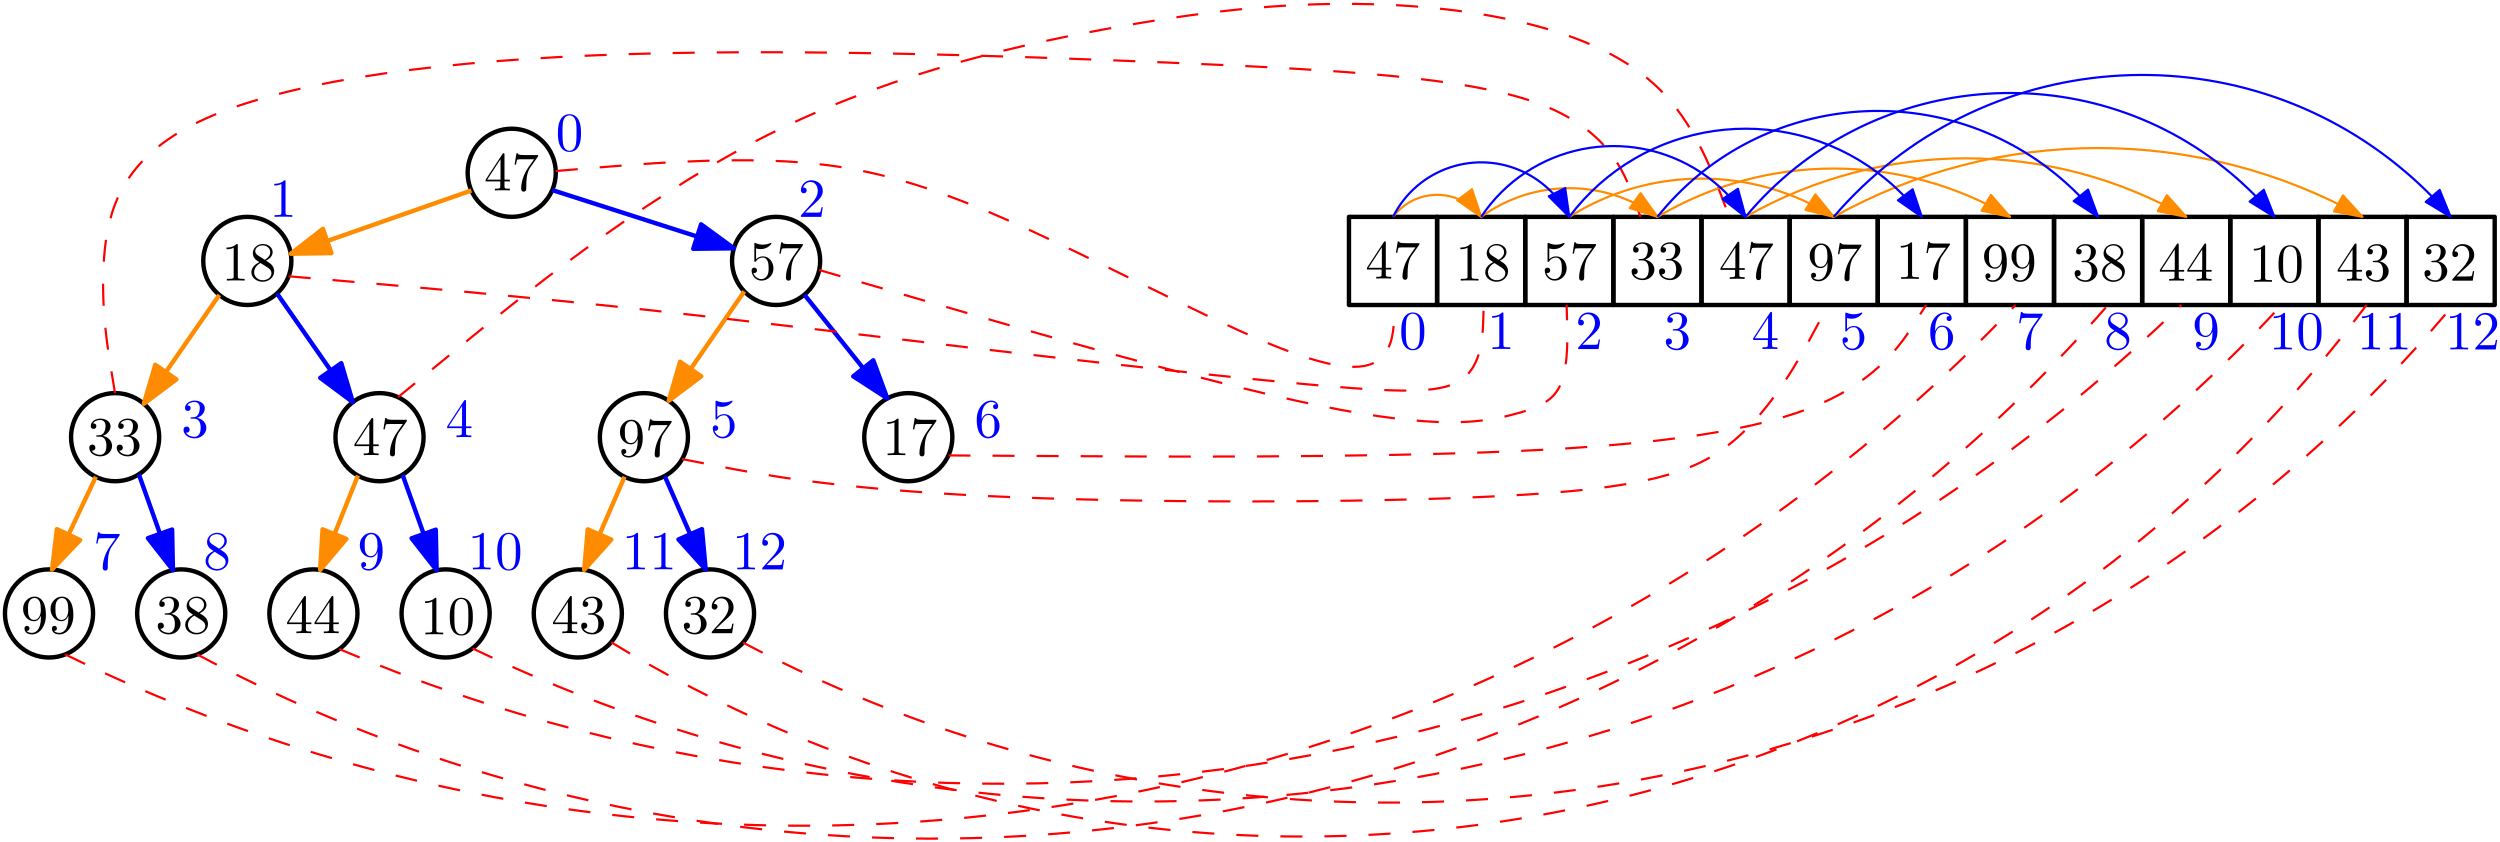 <?xml version="1.0" encoding="UTF-8"?>
<svg xmlns="http://www.w3.org/2000/svg" xmlns:xlink="http://www.w3.org/1999/xlink" width="453.862pt" height="152.911pt" viewBox="0 0 453.862 152.911" version="1.1">
<defs>
<g>
<symbol overflow="visible" id="glyph0-0">
<path style="stroke:none;" d=""/>
</symbol>
<symbol overflow="visible" id="glyph0-1">
<path style="stroke:none;" d="M 4.578 -3.188 C 4.578 -3.984 4.531 -4.781 4.188 -5.516 C 3.734 -6.484 2.906 -6.641 2.5 -6.641 C 1.891 -6.641 1.172 -6.375 0.75 -5.453 C 0.438 -4.766 0.391 -3.984 0.391 -3.188 C 0.391 -2.438 0.422 -1.547 0.844 -0.781 C 1.266 0.016 2 0.219 2.484 0.219 C 3.016 0.219 3.781 0.016 4.219 -0.938 C 4.531 -1.625 4.578 -2.406 4.578 -3.188 Z M 2.484 0 C 2.094 0 1.5 -0.25 1.328 -1.203 C 1.219 -1.797 1.219 -2.719 1.219 -3.312 C 1.219 -3.953 1.219 -4.609 1.297 -5.141 C 1.484 -6.328 2.234 -6.422 2.484 -6.422 C 2.812 -6.422 3.469 -6.234 3.656 -5.25 C 3.766 -4.688 3.766 -3.938 3.766 -3.312 C 3.766 -2.562 3.766 -1.891 3.656 -1.25 C 3.5 -0.297 2.938 0 2.484 0 Z M 2.484 0 "/>
</symbol>
<symbol overflow="visible" id="glyph0-2">
<path style="stroke:none;" d="M 2.938 -6.375 C 2.938 -6.625 2.938 -6.641 2.703 -6.641 C 2.078 -6 1.203 -6 0.891 -6 L 0.891 -5.688 C 1.094 -5.688 1.672 -5.688 2.188 -5.953 L 2.188 -0.781 C 2.188 -0.422 2.156 -0.312 1.266 -0.312 L 0.953 -0.312 L 0.953 0 C 1.297 -0.031 2.156 -0.031 2.562 -0.031 C 2.953 -0.031 3.828 -0.031 4.172 0 L 4.172 -0.312 L 3.859 -0.312 C 2.953 -0.312 2.938 -0.422 2.938 -0.781 Z M 2.938 -6.375 "/>
</symbol>
<symbol overflow="visible" id="glyph0-3">
<path style="stroke:none;" d="M 1.266 -0.766 L 2.328 -1.797 C 3.875 -3.172 4.469 -3.703 4.469 -4.703 C 4.469 -5.844 3.578 -6.641 2.359 -6.641 C 1.234 -6.641 0.5 -5.719 0.5 -4.828 C 0.5 -4.281 1 -4.281 1.031 -4.281 C 1.203 -4.281 1.547 -4.391 1.547 -4.812 C 1.547 -5.062 1.359 -5.328 1.016 -5.328 C 0.938 -5.328 0.922 -5.328 0.891 -5.312 C 1.109 -5.969 1.656 -6.328 2.234 -6.328 C 3.141 -6.328 3.562 -5.516 3.562 -4.703 C 3.562 -3.906 3.078 -3.125 2.516 -2.5 L 0.609 -0.375 C 0.5 -0.266 0.5 -0.234 0.5 0 L 4.203 0 L 4.469 -1.734 L 4.234 -1.734 C 4.172 -1.438 4.109 -1 4 -0.844 C 3.938 -0.766 3.281 -0.766 3.062 -0.766 Z M 1.266 -0.766 "/>
</symbol>
<symbol overflow="visible" id="glyph0-4">
<path style="stroke:none;" d="M 2.891 -3.516 C 3.703 -3.781 4.281 -4.469 4.281 -5.266 C 4.281 -6.078 3.406 -6.641 2.453 -6.641 C 1.453 -6.641 0.688 -6.047 0.688 -5.281 C 0.688 -4.953 0.906 -4.766 1.203 -4.766 C 1.5 -4.766 1.703 -4.984 1.703 -5.281 C 1.703 -5.766 1.234 -5.766 1.094 -5.766 C 1.391 -6.266 2.047 -6.391 2.406 -6.391 C 2.828 -6.391 3.375 -6.172 3.375 -5.281 C 3.375 -5.156 3.344 -4.578 3.094 -4.141 C 2.797 -3.656 2.453 -3.625 2.203 -3.625 C 2.125 -3.609 1.891 -3.594 1.812 -3.594 C 1.734 -3.578 1.672 -3.562 1.672 -3.469 C 1.672 -3.359 1.734 -3.359 1.906 -3.359 L 2.344 -3.359 C 3.156 -3.359 3.531 -2.688 3.531 -1.703 C 3.531 -0.344 2.844 -0.062 2.406 -0.062 C 1.969 -0.062 1.219 -0.234 0.875 -0.812 C 1.219 -0.766 1.531 -0.984 1.531 -1.359 C 1.531 -1.719 1.266 -1.922 0.984 -1.922 C 0.734 -1.922 0.422 -1.781 0.422 -1.344 C 0.422 -0.438 1.344 0.219 2.438 0.219 C 3.656 0.219 4.562 -0.688 4.562 -1.703 C 4.562 -2.516 3.922 -3.297 2.891 -3.516 Z M 2.891 -3.516 "/>
</symbol>
<symbol overflow="visible" id="glyph0-5">
<path style="stroke:none;" d="M 2.938 -1.641 L 2.938 -0.781 C 2.938 -0.422 2.906 -0.312 2.172 -0.312 L 1.969 -0.312 L 1.969 0 C 2.375 -0.031 2.891 -0.031 3.312 -0.031 C 3.734 -0.031 4.25 -0.031 4.672 0 L 4.672 -0.312 L 4.453 -0.312 C 3.719 -0.312 3.703 -0.422 3.703 -0.781 L 3.703 -1.641 L 4.688 -1.641 L 4.688 -1.953 L 3.703 -1.953 L 3.703 -6.484 C 3.703 -6.688 3.703 -6.75 3.531 -6.75 C 3.453 -6.75 3.422 -6.75 3.344 -6.625 L 0.281 -1.953 L 0.281 -1.641 Z M 2.984 -1.953 L 0.562 -1.953 L 2.984 -5.672 Z M 2.984 -1.953 "/>
</symbol>
<symbol overflow="visible" id="glyph0-6">
<path style="stroke:none;" d="M 4.469 -2 C 4.469 -3.188 3.656 -4.188 2.578 -4.188 C 2.109 -4.188 1.672 -4.031 1.312 -3.672 L 1.312 -5.625 C 1.516 -5.562 1.844 -5.5 2.156 -5.5 C 3.391 -5.5 4.094 -6.406 4.094 -6.531 C 4.094 -6.594 4.062 -6.641 3.984 -6.641 C 3.984 -6.641 3.953 -6.641 3.906 -6.609 C 3.703 -6.516 3.219 -6.312 2.547 -6.312 C 2.156 -6.312 1.688 -6.391 1.219 -6.594 C 1.141 -6.625 1.125 -6.625 1.109 -6.625 C 1 -6.625 1 -6.547 1 -6.391 L 1 -3.438 C 1 -3.266 1 -3.188 1.141 -3.188 C 1.219 -3.188 1.234 -3.203 1.281 -3.266 C 1.391 -3.422 1.75 -3.969 2.562 -3.969 C 3.078 -3.969 3.328 -3.516 3.406 -3.328 C 3.562 -2.953 3.594 -2.578 3.594 -2.078 C 3.594 -1.719 3.594 -1.125 3.344 -0.703 C 3.109 -0.312 2.734 -0.062 2.281 -0.062 C 1.562 -0.062 0.984 -0.594 0.812 -1.172 C 0.844 -1.172 0.875 -1.156 0.984 -1.156 C 1.312 -1.156 1.484 -1.406 1.484 -1.641 C 1.484 -1.891 1.312 -2.141 0.984 -2.141 C 0.844 -2.141 0.5 -2.062 0.5 -1.609 C 0.5 -0.75 1.188 0.219 2.297 0.219 C 3.453 0.219 4.469 -0.734 4.469 -2 Z M 4.469 -2 "/>
</symbol>
<symbol overflow="visible" id="glyph0-7">
<path style="stroke:none;" d="M 1.312 -3.266 L 1.312 -3.516 C 1.312 -6.031 2.547 -6.391 3.062 -6.391 C 3.297 -6.391 3.719 -6.328 3.938 -5.984 C 3.781 -5.984 3.391 -5.984 3.391 -5.547 C 3.391 -5.234 3.625 -5.078 3.844 -5.078 C 4 -5.078 4.312 -5.172 4.312 -5.562 C 4.312 -6.156 3.875 -6.641 3.047 -6.641 C 1.766 -6.641 0.422 -5.359 0.422 -3.156 C 0.422 -0.484 1.578 0.219 2.5 0.219 C 3.609 0.219 4.562 -0.719 4.562 -2.031 C 4.562 -3.297 3.672 -4.25 2.562 -4.25 C 1.891 -4.25 1.516 -3.75 1.312 -3.266 Z M 2.5 -0.062 C 1.875 -0.062 1.578 -0.656 1.516 -0.812 C 1.328 -1.281 1.328 -2.078 1.328 -2.25 C 1.328 -3.031 1.656 -4.031 2.547 -4.031 C 2.719 -4.031 3.172 -4.031 3.484 -3.406 C 3.656 -3.047 3.656 -2.531 3.656 -2.047 C 3.656 -1.562 3.656 -1.062 3.484 -0.703 C 3.188 -0.109 2.734 -0.062 2.5 -0.062 Z M 2.5 -0.062 "/>
</symbol>
<symbol overflow="visible" id="glyph0-8">
<path style="stroke:none;" d="M 4.75 -6.078 C 4.828 -6.188 4.828 -6.203 4.828 -6.422 L 2.406 -6.422 C 1.203 -6.422 1.172 -6.547 1.141 -6.734 L 0.891 -6.734 L 0.562 -4.688 L 0.812 -4.688 C 0.844 -4.844 0.922 -5.469 1.062 -5.594 C 1.125 -5.656 1.906 -5.656 2.031 -5.656 L 4.094 -5.656 C 3.984 -5.5 3.203 -4.406 2.984 -4.078 C 2.078 -2.734 1.75 -1.344 1.75 -0.328 C 1.75 -0.234 1.75 0.219 2.219 0.219 C 2.672 0.219 2.672 -0.234 2.672 -0.328 L 2.672 -0.844 C 2.672 -1.391 2.703 -1.938 2.781 -2.469 C 2.828 -2.703 2.953 -3.562 3.406 -4.172 Z M 4.75 -6.078 "/>
</symbol>
<symbol overflow="visible" id="glyph0-9">
<path style="stroke:none;" d="M 1.625 -4.562 C 1.172 -4.859 1.125 -5.188 1.125 -5.359 C 1.125 -5.969 1.781 -6.391 2.484 -6.391 C 3.203 -6.391 3.844 -5.875 3.844 -5.156 C 3.844 -4.578 3.453 -4.109 2.859 -3.766 Z M 3.078 -3.609 C 3.797 -3.984 4.281 -4.5 4.281 -5.156 C 4.281 -6.078 3.406 -6.641 2.5 -6.641 C 1.5 -6.641 0.688 -5.906 0.688 -4.969 C 0.688 -4.797 0.703 -4.344 1.125 -3.875 C 1.234 -3.766 1.609 -3.516 1.859 -3.344 C 1.281 -3.047 0.422 -2.5 0.422 -1.5 C 0.422 -0.453 1.438 0.219 2.484 0.219 C 3.609 0.219 4.562 -0.609 4.562 -1.672 C 4.562 -2.031 4.453 -2.484 4.062 -2.906 C 3.875 -3.109 3.719 -3.203 3.078 -3.609 Z M 2.078 -3.188 L 3.312 -2.406 C 3.594 -2.219 4.062 -1.922 4.062 -1.312 C 4.062 -0.578 3.312 -0.062 2.5 -0.062 C 1.641 -0.062 0.922 -0.672 0.922 -1.5 C 0.922 -2.078 1.234 -2.719 2.078 -3.188 Z M 2.078 -3.188 "/>
</symbol>
<symbol overflow="visible" id="glyph0-10">
<path style="stroke:none;" d="M 3.656 -3.172 L 3.656 -2.844 C 3.656 -0.516 2.625 -0.062 2.047 -0.062 C 1.875 -0.062 1.328 -0.078 1.062 -0.422 C 1.5 -0.422 1.578 -0.703 1.578 -0.875 C 1.578 -1.188 1.344 -1.328 1.125 -1.328 C 0.969 -1.328 0.672 -1.25 0.672 -0.859 C 0.672 -0.188 1.203 0.219 2.047 0.219 C 3.344 0.219 4.562 -1.141 4.562 -3.281 C 4.562 -5.969 3.406 -6.641 2.516 -6.641 C 1.969 -6.641 1.484 -6.453 1.062 -6.016 C 0.641 -5.562 0.422 -5.141 0.422 -4.391 C 0.422 -3.156 1.297 -2.172 2.406 -2.172 C 3.016 -2.172 3.422 -2.594 3.656 -3.172 Z M 2.422 -2.406 C 2.266 -2.406 1.797 -2.406 1.5 -3.031 C 1.312 -3.406 1.312 -3.891 1.312 -4.391 C 1.312 -4.922 1.312 -5.391 1.531 -5.766 C 1.797 -6.266 2.172 -6.391 2.516 -6.391 C 2.984 -6.391 3.312 -6.047 3.484 -5.609 C 3.594 -5.281 3.641 -4.656 3.641 -4.203 C 3.641 -3.375 3.297 -2.406 2.422 -2.406 Z M 2.422 -2.406 "/>
</symbol>
</g>
<clipPath id="clip1">
  <path d="M 436 38 L 453.863 38 L 453.863 56 L 436 56 Z M 436 38 "/>
</clipPath>
<clipPath id="clip2">
  <path d="M 444 56 L 453.863 56 L 453.863 64 L 444 64 Z M 444 56 "/>
</clipPath>
<clipPath id="clip3">
  <path d="M 110 55 L 430 55 L 430 152.91 L 110 152.91 Z M 110 55 "/>
</clipPath>
<clipPath id="clip4">
  <path d="M 35 55 L 383 55 L 383 152.91 L 35 152.91 Z M 35 55 "/>
</clipPath>
</defs>
<g id="surface1">
<path style="fill:none;stroke-width:0.8;stroke-linecap:butt;stroke-linejoin:round;stroke:rgb(0%,0%,0%);stroke-opacity:1;stroke-miterlimit:10;" d="M 175.998 776 C 175.998 780.418 172.416 784 167.998 784 C 163.58 784 159.998 780.418 159.998 776 C 159.998 771.582 163.58 768 167.998 768 C 172.416 768 175.998 771.582 175.998 776 " transform="matrix(1,0,0,-1,-75.1,807.367)"/>
<path style="fill:none;stroke-width:0.8;stroke-linecap:butt;stroke-linejoin:round;stroke:rgb(0%,0%,0%);stroke-opacity:1;stroke-miterlimit:10;" d="M 127.998 760 C 127.998 764.418 124.416 768 119.998 768 C 115.58 768 111.998 764.418 111.998 760 C 111.998 755.582 115.58 752 119.998 752 C 124.416 752 127.998 755.582 127.998 760 " transform="matrix(1,0,0,-1,-75.1,807.367)"/>
<path style="fill:none;stroke-width:0.8;stroke-linecap:butt;stroke-linejoin:round;stroke:rgb(0%,0%,0%);stroke-opacity:1;stroke-miterlimit:10;" d="M 103.998 728 C 103.998 732.418 100.416 736 95.998 736 C 91.58 736 87.998 732.418 87.998 728 C 87.998 723.582 91.58 720 95.998 720 C 100.416 720 103.998 723.582 103.998 728 " transform="matrix(1,0,0,-1,-75.1,807.367)"/>
<path style="fill:none;stroke-width:0.8;stroke-linecap:butt;stroke-linejoin:round;stroke:rgb(0%,0%,0%);stroke-opacity:1;stroke-miterlimit:10;" d="M 151.998 728 C 151.998 732.418 148.416 736 143.998 736 C 139.58 736 135.998 732.418 135.998 728 C 135.998 723.582 139.58 720 143.998 720 C 148.416 720 151.998 723.582 151.998 728 " transform="matrix(1,0,0,-1,-75.1,807.367)"/>
<path style="fill:none;stroke-width:0.8;stroke-linecap:butt;stroke-linejoin:round;stroke:rgb(0%,0%,0%);stroke-opacity:1;stroke-miterlimit:10;" d="M 91.998 696 C 91.998 700.418 88.416 704 83.998 704 C 79.58 704 75.998 700.418 75.998 696 C 75.998 691.582 79.58 688 83.998 688 C 88.416 688 91.998 691.582 91.998 696 " transform="matrix(1,0,0,-1,-75.1,807.367)"/>
<path style="fill:none;stroke-width:0.8;stroke-linecap:butt;stroke-linejoin:round;stroke:rgb(0%,0%,0%);stroke-opacity:1;stroke-miterlimit:10;" d="M 115.998 696 C 115.998 700.418 112.416 704 107.998 704 C 103.58 704 99.998 700.418 99.998 696 C 99.998 691.582 103.58 688 107.998 688 C 112.416 688 115.998 691.582 115.998 696 " transform="matrix(1,0,0,-1,-75.1,807.367)"/>
<path style="fill:none;stroke-width:0.8;stroke-linecap:butt;stroke-linejoin:round;stroke:rgb(0%,0%,0%);stroke-opacity:1;stroke-miterlimit:10;" d="M 139.998 696 C 139.998 700.418 136.416 704 131.998 704 C 127.58 704 123.998 700.418 123.998 696 C 123.998 691.582 127.58 688 131.998 688 C 136.416 688 139.998 691.582 139.998 696 " transform="matrix(1,0,0,-1,-75.1,807.367)"/>
<path style="fill:none;stroke-width:0.8;stroke-linecap:butt;stroke-linejoin:round;stroke:rgb(0%,0%,0%);stroke-opacity:1;stroke-miterlimit:10;" d="M 163.998 696 C 163.998 700.418 160.416 704 155.998 704 C 151.58 704 147.998 700.418 147.998 696 C 147.998 691.582 151.58 688 155.998 688 C 160.416 688 163.998 691.582 163.998 696 " transform="matrix(1,0,0,-1,-75.1,807.367)"/>
<path style="fill:none;stroke-width:0.8;stroke-linecap:butt;stroke-linejoin:round;stroke:rgb(0%,0%,0%);stroke-opacity:1;stroke-miterlimit:10;" d="M 223.998 760 C 223.998 764.418 220.416 768 215.998 768 C 211.58 768 207.998 764.418 207.998 760 C 207.998 755.582 211.58 752 215.998 752 C 220.416 752 223.998 755.582 223.998 760 " transform="matrix(1,0,0,-1,-75.1,807.367)"/>
<path style="fill:none;stroke-width:0.8;stroke-linecap:butt;stroke-linejoin:round;stroke:rgb(0%,0%,0%);stroke-opacity:1;stroke-miterlimit:10;" d="M 199.998 728 C 199.998 732.418 196.416 736 191.998 736 C 187.58 736 183.998 732.418 183.998 728 C 183.998 723.582 187.58 720 191.998 720 C 196.416 720 199.998 723.582 199.998 728 " transform="matrix(1,0,0,-1,-75.1,807.367)"/>
<path style="fill:none;stroke-width:0.8;stroke-linecap:butt;stroke-linejoin:round;stroke:rgb(0%,0%,0%);stroke-opacity:1;stroke-miterlimit:10;" d="M 247.998 728 C 247.998 732.418 244.416 736 239.998 736 C 235.58 736 231.998 732.418 231.998 728 C 231.998 723.582 235.58 720 239.998 720 C 244.416 720 247.998 723.582 247.998 728 " transform="matrix(1,0,0,-1,-75.1,807.367)"/>
<path style="fill:none;stroke-width:0.8;stroke-linecap:butt;stroke-linejoin:round;stroke:rgb(0%,0%,0%);stroke-opacity:1;stroke-miterlimit:10;" d="M 187.998 696 C 187.998 700.418 184.416 704 179.998 704 C 175.58 704 171.998 700.418 171.998 696 C 171.998 691.582 175.58 688 179.998 688 C 184.416 688 187.998 691.582 187.998 696 " transform="matrix(1,0,0,-1,-75.1,807.367)"/>
<path style="fill:none;stroke-width:0.8;stroke-linecap:butt;stroke-linejoin:round;stroke:rgb(0%,0%,0%);stroke-opacity:1;stroke-miterlimit:10;" d="M 211.998 696 C 211.998 700.418 208.416 704 203.998 704 C 199.58 704 195.998 700.418 195.998 696 C 195.998 691.582 199.58 688 203.998 688 C 208.416 688 211.998 691.582 211.998 696 " transform="matrix(1,0,0,-1,-75.1,807.367)"/>
<path style="fill:none;stroke-width:0.8;stroke-linecap:butt;stroke-linejoin:round;stroke:rgb(100%,54.9%,0%);stroke-opacity:1;stroke-miterlimit:10;" d="M 160.67 772.789 L 127.893 761.304 " transform="matrix(1,0,0,-1,-75.1,807.367)"/>
<path style="fill-rule:evenodd;fill:rgb(100%,54.9%,0%);fill-opacity:1;stroke-width:0.8;stroke-linecap:butt;stroke-linejoin:round;stroke:rgb(100%,54.9%,0%);stroke-opacity:1;stroke-miterlimit:10;" d="M 127.893 761.304 L 135.272 761.418 L 133.729 765.82 Z M 127.893 761.304 " transform="matrix(1,0,0,-1,-75.1,807.367)"/>
<path style="fill:none;stroke-width:0.8;stroke-linecap:butt;stroke-linejoin:round;stroke:rgb(0%,0%,100%);stroke-opacity:1;stroke-miterlimit:10;" d="M 175.358 772.859 L 208.334 762.281 " transform="matrix(1,0,0,-1,-75.1,807.367)"/>
<path style="fill-rule:evenodd;fill:rgb(0%,0%,100%);fill-opacity:1;stroke-width:0.8;stroke-linecap:butt;stroke-linejoin:round;stroke:rgb(0%,0%,100%);stroke-opacity:1;stroke-miterlimit:10;" d="M 208.334 762.281 L 202.377 766.64 L 200.955 762.203 Z M 208.334 762.281 " transform="matrix(1,0,0,-1,-75.1,807.367)"/>
<path style="fill:none;stroke-width:0.8;stroke-linecap:butt;stroke-linejoin:round;stroke:rgb(100%,54.9%,0%);stroke-opacity:1;stroke-miterlimit:10;" d="M 114.916 753.824 L 101.213 734.066 " transform="matrix(1,0,0,-1,-75.1,807.367)"/>
<path style="fill-rule:evenodd;fill:rgb(100%,54.9%,0%);fill-opacity:1;stroke-width:0.8;stroke-linecap:butt;stroke-linejoin:round;stroke:rgb(100%,54.9%,0%);stroke-opacity:1;stroke-miterlimit:10;" d="M 101.213 734.066 L 107.12 738.492 L 103.287 741.148 Z M 101.213 734.066 " transform="matrix(1,0,0,-1,-75.1,807.367)"/>
<path style="fill:none;stroke-width:0.8;stroke-linecap:butt;stroke-linejoin:round;stroke:rgb(0%,0%,100%);stroke-opacity:1;stroke-miterlimit:10;" d="M 125.389 754.086 L 139.155 734.363 " transform="matrix(1,0,0,-1,-75.1,807.367)"/>
<path style="fill-rule:evenodd;fill:rgb(0%,0%,100%);fill-opacity:1;stroke-width:0.8;stroke-linecap:butt;stroke-linejoin:round;stroke:rgb(0%,0%,100%);stroke-opacity:1;stroke-miterlimit:10;" d="M 139.155 734.363 L 137.057 741.437 L 133.237 738.769 Z M 139.155 734.363 " transform="matrix(1,0,0,-1,-75.1,807.367)"/>
<path style="fill:none;stroke-width:0.8;stroke-linecap:butt;stroke-linejoin:round;stroke:rgb(100%,54.9%,0%);stroke-opacity:1;stroke-miterlimit:10;" d="M 210.221 754.465 L 196.502 734.613 " transform="matrix(1,0,0,-1,-75.1,807.367)"/>
<path style="fill-rule:evenodd;fill:rgb(100%,54.9%,0%);fill-opacity:1;stroke-width:0.8;stroke-linecap:butt;stroke-linejoin:round;stroke:rgb(100%,54.9%,0%);stroke-opacity:1;stroke-miterlimit:10;" d="M 196.502 734.613 L 202.401 739.047 L 198.565 741.699 Z M 196.502 734.613 " transform="matrix(1,0,0,-1,-75.1,807.367)"/>
<path style="fill:none;stroke-width:0.8;stroke-linecap:butt;stroke-linejoin:round;stroke:rgb(0%,0%,100%);stroke-opacity:1;stroke-miterlimit:10;" d="M 221.135 753.863 L 236.194 735.039 " transform="matrix(1,0,0,-1,-75.1,807.367)"/>
<path style="fill-rule:evenodd;fill:rgb(0%,0%,100%);fill-opacity:1;stroke-width:0.8;stroke-linecap:butt;stroke-linejoin:round;stroke:rgb(0%,0%,100%);stroke-opacity:1;stroke-miterlimit:10;" d="M 236.194 735.039 L 233.643 741.961 L 230.002 739.047 Z M 236.194 735.039 " transform="matrix(1,0,0,-1,-75.1,807.367)"/>
<path style="fill:none;stroke-width:0.8;stroke-linecap:butt;stroke-linejoin:round;stroke:rgb(100%,54.9%,0%);stroke-opacity:1;stroke-miterlimit:10;" d="M 92.502 720.804 L 84.545 703.98 " transform="matrix(1,0,0,-1,-75.1,807.367)"/>
<path style="fill-rule:evenodd;fill:rgb(100%,54.9%,0%);fill-opacity:1;stroke-width:0.8;stroke-linecap:butt;stroke-linejoin:round;stroke:rgb(100%,54.9%,0%);stroke-opacity:1;stroke-miterlimit:10;" d="M 84.545 703.98 L 89.647 709.312 L 85.432 711.304 Z M 84.545 703.98 " transform="matrix(1,0,0,-1,-75.1,807.367)"/>
<path style="fill:none;stroke-width:0.8;stroke-linecap:butt;stroke-linejoin:round;stroke:rgb(0%,0%,100%);stroke-opacity:1;stroke-miterlimit:10;" d="M 100.307 721.258 L 106.498 703.859 " transform="matrix(1,0,0,-1,-75.1,807.367)"/>
<path style="fill-rule:evenodd;fill:rgb(0%,0%,100%);fill-opacity:1;stroke-width:0.8;stroke-linecap:butt;stroke-linejoin:round;stroke:rgb(0%,0%,100%);stroke-opacity:1;stroke-miterlimit:10;" d="M 106.498 703.859 L 106.346 711.234 L 101.955 709.672 Z M 106.498 703.859 " transform="matrix(1,0,0,-1,-75.1,807.367)"/>
<path style="fill:none;stroke-width:0.8;stroke-linecap:butt;stroke-linejoin:round;stroke:rgb(100%,54.9%,0%);stroke-opacity:1;stroke-miterlimit:10;" d="M 140.077 721.027 L 133.221 703.906 " transform="matrix(1,0,0,-1,-75.1,807.367)"/>
<path style="fill-rule:evenodd;fill:rgb(100%,54.9%,0%);fill-opacity:1;stroke-width:0.8;stroke-linecap:butt;stroke-linejoin:round;stroke:rgb(100%,54.9%,0%);stroke-opacity:1;stroke-miterlimit:10;" d="M 133.221 703.906 L 137.987 709.539 L 133.659 711.269 Z M 133.221 703.906 " transform="matrix(1,0,0,-1,-75.1,807.367)"/>
<path style="fill:none;stroke-width:0.8;stroke-linecap:butt;stroke-linejoin:round;stroke:rgb(0%,0%,100%);stroke-opacity:1;stroke-miterlimit:10;" d="M 148.178 721.179 L 154.37 703.832 " transform="matrix(1,0,0,-1,-75.1,807.367)"/>
<path style="fill-rule:evenodd;fill:rgb(0%,0%,100%);fill-opacity:1;stroke-width:0.8;stroke-linecap:butt;stroke-linejoin:round;stroke:rgb(0%,0%,100%);stroke-opacity:1;stroke-miterlimit:10;" d="M 154.37 703.832 L 154.213 711.207 L 149.823 709.64 Z M 154.37 703.832 " transform="matrix(1,0,0,-1,-75.1,807.367)"/>
<path style="fill:none;stroke-width:0.8;stroke-linecap:butt;stroke-linejoin:round;stroke:rgb(100%,54.9%,0%);stroke-opacity:1;stroke-miterlimit:10;" d="M 188.487 720.812 L 181.151 703.918 " transform="matrix(1,0,0,-1,-75.1,807.367)"/>
<path style="fill-rule:evenodd;fill:rgb(100%,54.9%,0%);fill-opacity:1;stroke-width:0.8;stroke-linecap:butt;stroke-linejoin:round;stroke:rgb(100%,54.9%,0%);stroke-opacity:1;stroke-miterlimit:10;" d="M 181.151 703.918 L 186.077 709.41 L 181.799 711.265 Z M 181.151 703.918 " transform="matrix(1,0,0,-1,-75.1,807.367)"/>
<path style="fill:none;stroke-width:0.8;stroke-linecap:butt;stroke-linejoin:round;stroke:rgb(0%,0%,100%);stroke-opacity:1;stroke-miterlimit:10;" d="M 195.772 720.945 L 203.217 703.961 " transform="matrix(1,0,0,-1,-75.1,807.367)"/>
<path style="fill-rule:evenodd;fill:rgb(0%,0%,100%);fill-opacity:1;stroke-width:0.8;stroke-linecap:butt;stroke-linejoin:round;stroke:rgb(0%,0%,100%);stroke-opacity:1;stroke-miterlimit:10;" d="M 203.217 703.961 L 202.541 711.308 L 198.272 709.437 Z M 203.217 703.961 " transform="matrix(1,0,0,-1,-75.1,807.367)"/>
<g style="fill:rgb(0%,0%,100%);fill-opacity:1;">
  <use xlink:href="#glyph0-1" x="100.9" y="27.367"/>
</g>
<g style="fill:rgb(0%,0%,100%);fill-opacity:1;">
  <use xlink:href="#glyph0-2" x="48.9" y="39.367"/>
</g>
<g style="fill:rgb(0%,0%,100%);fill-opacity:1;">
  <use xlink:href="#glyph0-3" x="144.9" y="39.367"/>
</g>
<g style="fill:rgb(0%,0%,100%);fill-opacity:1;">
  <use xlink:href="#glyph0-4" x="32.9" y="79.367"/>
</g>
<g style="fill:rgb(0%,0%,100%);fill-opacity:1;">
  <use xlink:href="#glyph0-5" x="80.9" y="79.367"/>
</g>
<g style="fill:rgb(0%,0%,100%);fill-opacity:1;">
  <use xlink:href="#glyph0-6" x="128.9" y="79.367"/>
</g>
<g style="fill:rgb(0%,0%,100%);fill-opacity:1;">
  <use xlink:href="#glyph0-7" x="176.9" y="79.367"/>
</g>
<g style="fill:rgb(0%,0%,100%);fill-opacity:1;">
  <use xlink:href="#glyph0-8" x="16.9" y="103.367"/>
</g>
<g style="fill:rgb(0%,0%,100%);fill-opacity:1;">
  <use xlink:href="#glyph0-9" x="36.9" y="103.367"/>
</g>
<g style="fill:rgb(0%,0%,100%);fill-opacity:1;">
  <use xlink:href="#glyph0-10" x="64.9" y="103.367"/>
</g>
<g style="fill:rgb(0%,0%,100%);fill-opacity:1;">
  <use xlink:href="#glyph0-2" x="84.9" y="103.367"/>
  <use xlink:href="#glyph0-1" x="89.881" y="103.367"/>
</g>
<g style="fill:rgb(0%,0%,100%);fill-opacity:1;">
  <use xlink:href="#glyph0-2" x="112.9" y="103.367"/>
  <use xlink:href="#glyph0-2" x="117.881" y="103.367"/>
</g>
<g style="fill:rgb(0%,0%,100%);fill-opacity:1;">
  <use xlink:href="#glyph0-2" x="132.9" y="103.367"/>
  <use xlink:href="#glyph0-3" x="137.881" y="103.367"/>
</g>
<g style="fill:rgb(0%,0%,0%);fill-opacity:1;">
  <use xlink:href="#glyph0-5" x="87.884" y="34.569"/>
  <use xlink:href="#glyph0-8" x="92.865" y="34.569"/>
</g>
<g style="fill:rgb(0%,0%,0%);fill-opacity:1;">
  <use xlink:href="#glyph0-2" x="40.234" y="50.936"/>
  <use xlink:href="#glyph0-9" x="45.215" y="50.936"/>
</g>
<g style="fill:rgb(0%,0%,0%);fill-opacity:1;">
  <use xlink:href="#glyph0-4" x="15.787" y="82.634"/>
  <use xlink:href="#glyph0-4" x="20.769" y="82.634"/>
</g>
<g style="fill:rgb(0%,0%,0%);fill-opacity:1;">
  <use xlink:href="#glyph0-5" x="64.059" y="82.634"/>
  <use xlink:href="#glyph0-8" x="69.04" y="82.634"/>
</g>
<g style="fill:rgb(0%,0%,0%);fill-opacity:1;">
  <use xlink:href="#glyph0-6" x="135.949" y="50.729"/>
  <use xlink:href="#glyph0-8" x="140.93" y="50.729"/>
</g>
<g style="fill:rgb(0%,0%,0%);fill-opacity:1;">
  <use xlink:href="#glyph0-10" x="112.125" y="82.842"/>
  <use xlink:href="#glyph0-8" x="117.106" y="82.842"/>
</g>
<g style="fill:rgb(0%,0%,0%);fill-opacity:1;">
  <use xlink:href="#glyph0-2" x="160.19" y="82.635"/>
  <use xlink:href="#glyph0-8" x="165.171" y="82.635"/>
</g>
<g style="fill:rgb(0%,0%,0%);fill-opacity:1;">
  <use xlink:href="#glyph0-10" x="3.772" y="114.954"/>
  <use xlink:href="#glyph0-10" x="8.754" y="114.954"/>
</g>
<g style="fill:rgb(0%,0%,0%);fill-opacity:1;">
  <use xlink:href="#glyph0-4" x="28.219" y="114.955"/>
  <use xlink:href="#glyph0-9" x="33.2" y="114.955"/>
</g>
<g style="fill:rgb(0%,0%,0%);fill-opacity:1;">
  <use xlink:href="#glyph0-5" x="51.837" y="114.955"/>
  <use xlink:href="#glyph0-5" x="56.818" y="114.955"/>
</g>
<g style="fill:rgb(0%,0%,0%);fill-opacity:1;">
  <use xlink:href="#glyph0-2" x="76.284" y="115.162"/>
  <use xlink:href="#glyph0-1" x="81.265" y="115.162"/>
</g>
<g style="fill:rgb(0%,0%,0%);fill-opacity:1;">
  <use xlink:href="#glyph0-5" x="100.109" y="114.955"/>
  <use xlink:href="#glyph0-4" x="105.09" y="114.955"/>
</g>
<g style="fill:rgb(0%,0%,0%);fill-opacity:1;">
  <use xlink:href="#glyph0-4" x="123.727" y="114.955"/>
  <use xlink:href="#glyph0-3" x="128.708" y="114.955"/>
</g>
<path style="fill:none;stroke-width:0.8;stroke-linecap:butt;stroke-linejoin:round;stroke:rgb(0%,0%,0%);stroke-opacity:1;stroke-miterlimit:10;" d="M 319.998 768 L 319.998 752 L 335.998 752 L 335.998 768 Z M 319.998 768 " transform="matrix(1,0,0,-1,-75.1,807.367)"/>
<path style="fill:none;stroke-width:0.8;stroke-linecap:butt;stroke-linejoin:round;stroke:rgb(0%,0%,0%);stroke-opacity:1;stroke-miterlimit:10;" d="M 335.998 768 L 335.998 752 L 351.998 752 L 351.998 768 Z M 335.998 768 " transform="matrix(1,0,0,-1,-75.1,807.367)"/>
<path style="fill:none;stroke-width:0.8;stroke-linecap:butt;stroke-linejoin:round;stroke:rgb(0%,0%,0%);stroke-opacity:1;stroke-miterlimit:10;" d="M 351.998 768 L 351.998 752 L 367.998 752 L 367.998 768 Z M 351.998 768 " transform="matrix(1,0,0,-1,-75.1,807.367)"/>
<path style="fill:none;stroke-width:0.8;stroke-linecap:butt;stroke-linejoin:round;stroke:rgb(0%,0%,0%);stroke-opacity:1;stroke-miterlimit:10;" d="M 367.998 768 L 367.998 752 L 383.998 752 L 383.998 768 Z M 367.998 768 " transform="matrix(1,0,0,-1,-75.1,807.367)"/>
<path style="fill:none;stroke-width:0.8;stroke-linecap:butt;stroke-linejoin:round;stroke:rgb(0%,0%,0%);stroke-opacity:1;stroke-miterlimit:10;" d="M 383.998 768 L 383.998 752 L 399.998 752 L 399.998 768 Z M 383.998 768 " transform="matrix(1,0,0,-1,-75.1,807.367)"/>
<path style="fill:none;stroke-width:0.8;stroke-linecap:butt;stroke-linejoin:round;stroke:rgb(0%,0%,0%);stroke-opacity:1;stroke-miterlimit:10;" d="M 399.998 768 L 399.998 752 L 415.998 752 L 415.998 768 Z M 399.998 768 " transform="matrix(1,0,0,-1,-75.1,807.367)"/>
<path style="fill:none;stroke-width:0.8;stroke-linecap:butt;stroke-linejoin:round;stroke:rgb(0%,0%,0%);stroke-opacity:1;stroke-miterlimit:10;" d="M 415.998 768 L 415.998 752 L 431.998 752 L 431.998 768 Z M 415.998 768 " transform="matrix(1,0,0,-1,-75.1,807.367)"/>
<path style="fill:none;stroke-width:0.8;stroke-linecap:butt;stroke-linejoin:round;stroke:rgb(0%,0%,0%);stroke-opacity:1;stroke-miterlimit:10;" d="M 431.998 768 L 431.998 752 L 447.998 752 L 447.998 768 Z M 431.998 768 " transform="matrix(1,0,0,-1,-75.1,807.367)"/>
<path style="fill:none;stroke-width:0.8;stroke-linecap:butt;stroke-linejoin:round;stroke:rgb(0%,0%,0%);stroke-opacity:1;stroke-miterlimit:10;" d="M 447.998 768 L 447.998 752 L 463.998 752 L 463.998 768 Z M 447.998 768 " transform="matrix(1,0,0,-1,-75.1,807.367)"/>
<path style="fill:none;stroke-width:0.8;stroke-linecap:butt;stroke-linejoin:round;stroke:rgb(0%,0%,0%);stroke-opacity:1;stroke-miterlimit:10;" d="M 463.998 768 L 463.998 752 L 479.998 752 L 479.998 768 Z M 463.998 768 " transform="matrix(1,0,0,-1,-75.1,807.367)"/>
<path style="fill:none;stroke-width:0.8;stroke-linecap:butt;stroke-linejoin:round;stroke:rgb(0%,0%,0%);stroke-opacity:1;stroke-miterlimit:10;" d="M 479.998 768 L 479.998 752 L 495.998 752 L 495.998 768 Z M 479.998 768 " transform="matrix(1,0,0,-1,-75.1,807.367)"/>
<path style="fill:none;stroke-width:0.8;stroke-linecap:butt;stroke-linejoin:round;stroke:rgb(0%,0%,0%);stroke-opacity:1;stroke-miterlimit:10;" d="M 495.998 768 L 495.998 752 L 511.998 752 L 511.998 768 Z M 495.998 768 " transform="matrix(1,0,0,-1,-75.1,807.367)"/>
<g style="fill:rgb(0%,0%,100%);fill-opacity:1;">
  <use xlink:href="#glyph0-1" x="254.003" y="63.367"/>
</g>
<g style="fill:rgb(0%,0%,100%);fill-opacity:1;">
  <use xlink:href="#glyph0-2" x="270.003" y="63.367"/>
</g>
<g style="fill:rgb(0%,0%,100%);fill-opacity:1;">
  <use xlink:href="#glyph0-3" x="286.003" y="63.367"/>
</g>
<g style="fill:rgb(0%,0%,100%);fill-opacity:1;">
  <use xlink:href="#glyph0-4" x="302.003" y="63.367"/>
</g>
<g style="fill:rgb(0%,0%,100%);fill-opacity:1;">
  <use xlink:href="#glyph0-5" x="318.003" y="63.367"/>
</g>
<g style="fill:rgb(0%,0%,100%);fill-opacity:1;">
  <use xlink:href="#glyph0-6" x="334.003" y="63.367"/>
</g>
<g style="fill:rgb(0%,0%,100%);fill-opacity:1;">
  <use xlink:href="#glyph0-7" x="350.003" y="63.367"/>
</g>
<g style="fill:rgb(0%,0%,100%);fill-opacity:1;">
  <use xlink:href="#glyph0-8" x="366.003" y="63.367"/>
</g>
<g style="fill:rgb(0%,0%,100%);fill-opacity:1;">
  <use xlink:href="#glyph0-9" x="382.003" y="63.367"/>
</g>
<g style="fill:rgb(0%,0%,100%);fill-opacity:1;">
  <use xlink:href="#glyph0-10" x="398.003" y="63.367"/>
</g>
<g style="fill:rgb(0%,0%,100%);fill-opacity:1;">
  <use xlink:href="#glyph0-2" x="411.899" y="63.439"/>
  <use xlink:href="#glyph0-1" x="416.88" y="63.439"/>
</g>
<g style="fill:rgb(0%,0%,100%);fill-opacity:1;">
  <use xlink:href="#glyph0-2" x="427.899" y="63.439"/>
  <use xlink:href="#glyph0-2" x="432.88" y="63.439"/>
</g>
<g clip-path="url(#clip1)" clip-rule="nonzero">
<path style="fill:none;stroke-width:0.8;stroke-linecap:butt;stroke-linejoin:round;stroke:rgb(0%,0%,0%);stroke-opacity:1;stroke-miterlimit:10;" d="M 511.998 768 L 511.998 752 L 527.998 752 L 527.998 768 Z M 511.998 768 " transform="matrix(1,0,0,-1,-75.1,807.367)"/>
</g>
<g clip-path="url(#clip2)" clip-rule="nonzero">
<g style="fill:rgb(0%,0%,100%);fill-opacity:1;">
  <use xlink:href="#glyph0-2" x="443.899" y="63.439"/>
  <use xlink:href="#glyph0-3" x="448.88" y="63.439"/>
</g>
</g>
<g style="fill:rgb(0%,0%,0%);fill-opacity:1;">
  <use xlink:href="#glyph0-5" x="247.884" y="50.569"/>
  <use xlink:href="#glyph0-8" x="252.865" y="50.569"/>
</g>
<g style="fill:rgb(0%,0%,0%);fill-opacity:1;">
  <use xlink:href="#glyph0-2" x="264.234" y="50.936"/>
  <use xlink:href="#glyph0-9" x="269.215" y="50.936"/>
</g>
<g style="fill:rgb(0%,0%,0%);fill-opacity:1;">
  <use xlink:href="#glyph0-6" x="279.949" y="50.729"/>
  <use xlink:href="#glyph0-8" x="284.93" y="50.729"/>
</g>
<g style="fill:rgb(0%,0%,0%);fill-opacity:1;">
  <use xlink:href="#glyph0-4" x="295.787" y="50.634"/>
  <use xlink:href="#glyph0-4" x="300.768" y="50.634"/>
</g>
<g style="fill:rgb(0%,0%,0%);fill-opacity:1;">
  <use xlink:href="#glyph0-5" x="312.059" y="50.634"/>
  <use xlink:href="#glyph0-8" x="317.04" y="50.634"/>
</g>
<g style="fill:rgb(0%,0%,0%);fill-opacity:1;">
  <use xlink:href="#glyph0-10" x="328.125" y="50.842"/>
  <use xlink:href="#glyph0-8" x="333.106" y="50.842"/>
</g>
<g style="fill:rgb(0%,0%,0%);fill-opacity:1;">
  <use xlink:href="#glyph0-2" x="344.19" y="50.635"/>
  <use xlink:href="#glyph0-8" x="349.171" y="50.635"/>
</g>
<g style="fill:rgb(0%,0%,0%);fill-opacity:1;">
  <use xlink:href="#glyph0-10" x="359.772" y="50.954"/>
  <use xlink:href="#glyph0-10" x="364.753" y="50.954"/>
</g>
<g style="fill:rgb(0%,0%,0%);fill-opacity:1;">
  <use xlink:href="#glyph0-4" x="376.219" y="50.955"/>
  <use xlink:href="#glyph0-9" x="381.2" y="50.955"/>
</g>
<g style="fill:rgb(0%,0%,0%);fill-opacity:1;">
  <use xlink:href="#glyph0-5" x="391.837" y="50.955"/>
  <use xlink:href="#glyph0-5" x="396.818" y="50.955"/>
</g>
<g style="fill:rgb(0%,0%,0%);fill-opacity:1;">
  <use xlink:href="#glyph0-2" x="408.284" y="51.162"/>
  <use xlink:href="#glyph0-1" x="413.265" y="51.162"/>
</g>
<g style="fill:rgb(0%,0%,0%);fill-opacity:1;">
  <use xlink:href="#glyph0-5" x="424.109" y="50.955"/>
  <use xlink:href="#glyph0-4" x="429.09" y="50.955"/>
</g>
<g style="fill:rgb(0%,0%,0%);fill-opacity:1;">
  <use xlink:href="#glyph0-4" x="439.727" y="50.955"/>
  <use xlink:href="#glyph0-3" x="444.708" y="50.955"/>
</g>
<path style="fill:none;stroke-width:0.4;stroke-linecap:butt;stroke-linejoin:round;stroke:rgb(100%,0%,0%);stroke-opacity:1;stroke-dasharray:4;stroke-miterlimit:10;" d="M 175.995 776.32 C 175.995 776.32 175.995 776.32 183.327 776.933 C 190.662 777.547 205.33 778.773 217.998 778.054 C 230.666 777.332 241.334 774.668 256.666 768 C 271.998 761.332 291.998 750.668 304.666 745.332 C 317.334 740 322.666 740 325.37 742 C 328.073 744 328.139 748 328.178 750 C 328.213 752 328.213 752 328.213 752 " transform="matrix(1,0,0,-1,-75.1,807.367)"/>
<path style="fill:none;stroke-width:0.4;stroke-linecap:butt;stroke-linejoin:round;stroke:rgb(100%,0%,0%);stroke-opacity:1;stroke-dasharray:4;stroke-miterlimit:10;" d="M 127.498 757.211 C 127.498 757.211 127.498 757.211 137.58 756.344 C 147.666 755.476 167.834 753.738 188.584 751.535 C 209.334 749.332 230.666 746.668 253.334 744 C 275.998 741.332 299.998 738.668 315.334 737.332 C 330.666 736 337.334 736 340.741 738.668 C 344.151 741.332 344.303 746.668 344.377 749.332 C 344.455 752 344.455 752 344.455 752 " transform="matrix(1,0,0,-1,-75.1,807.367)"/>
<path style="fill:none;stroke-width:0.4;stroke-linecap:butt;stroke-linejoin:round;stroke:rgb(100%,0%,0%);stroke-opacity:1;stroke-dasharray:4;stroke-miterlimit:10;" d="M 223.827 758.344 C 223.827 758.344 223.827 758.344 241.19 753.285 C 258.549 748.226 293.276 738.113 314.639 733.722 C 335.998 729.332 343.998 730.668 349.334 732 C 354.666 733.332 357.334 734.668 358.584 738 C 359.838 741.332 359.674 746.668 359.592 749.332 C 359.51 752 359.51 752 359.51 752 " transform="matrix(1,0,0,-1,-75.1,807.367)"/>
<path style="fill:none;stroke-width:0.4;stroke-linecap:butt;stroke-linejoin:round;stroke:rgb(100%,0%,0%);stroke-opacity:1;stroke-dasharray:4;stroke-miterlimit:10;" d="M 95.983 736 C 95.983 736 95.983 736 95.319 740 C 94.655 744 93.327 752 93.998 760.668 C 94.666 769.332 97.334 778.668 111.334 785.332 C 125.334 792 150.666 796 183.334 797.332 C 215.998 798.668 255.998 797.332 287.334 796 C 318.666 794.668 341.334 793.332 354.155 788.668 C 366.979 784 369.952 776 371.444 772 C 372.928 768 372.928 768 372.928 768 " transform="matrix(1,0,0,-1,-75.1,807.367)"/>
<path style="fill:none;stroke-width:0.4;stroke-linecap:butt;stroke-linejoin:round;stroke:rgb(100%,0%,0%);stroke-opacity:1;stroke-dasharray:4;stroke-miterlimit:10;" d="M 147.354 735.265 C 147.354 735.265 147.354 735.265 158.127 744.054 C 168.901 752.844 190.452 770.422 212.561 781.879 C 234.666 793.332 257.334 798.668 275.334 802 C 293.334 805.332 306.666 806.668 319.334 806.668 C 331.998 806.668 343.998 805.332 353.998 802.668 C 363.998 800 371.998 796 377.506 790 C 383.01 784 386.026 776 387.53 772 C 389.038 768 389.038 768 389.038 768 " transform="matrix(1,0,0,-1,-75.1,807.367)"/>
<path style="fill:none;stroke-width:0.4;stroke-linecap:butt;stroke-linejoin:round;stroke:rgb(100%,0%,0%);stroke-opacity:1;stroke-dasharray:4;stroke-miterlimit:10;" d="M 210.002 690.711 C 314.998 635.359 444.397 660.902 520.479 752 " transform="matrix(1,0,0,-1,-75.1,807.367)"/>
<g clip-path="url(#clip3)" clip-rule="nonzero">
<path style="fill:none;stroke-width:0.4;stroke-linecap:butt;stroke-linejoin:round;stroke:rgb(100%,0%,0%);stroke-opacity:1;stroke-dasharray:4;stroke-miterlimit:10;" d="M 186.057 690.773 C 292.202 626.09 430.112 652.59 504.725 752 " transform="matrix(1,0,0,-1,-75.1,807.367)"/>
</g>
<path style="fill:none;stroke-width:0.4;stroke-linecap:butt;stroke-linejoin:round;stroke:rgb(100%,0%,0%);stroke-opacity:1;stroke-dasharray:4;stroke-miterlimit:10;" d="M 160.881 689.66 C 272.182 636.156 405.362 661.437 489.319 752 " transform="matrix(1,0,0,-1,-75.1,807.367)"/>
<path style="fill:none;stroke-width:0.4;stroke-linecap:butt;stroke-linejoin:round;stroke:rgb(100%,0%,0%);stroke-opacity:1;stroke-dasharray:4;stroke-miterlimit:10;" d="M 136.702 689.527 C 250.588 641.191 382.358 665.804 471.112 752 " transform="matrix(1,0,0,-1,-75.1,807.367)"/>
<g clip-path="url(#clip4)" clip-rule="nonzero">
<path style="fill:none;stroke-width:0.4;stroke-linecap:butt;stroke-linejoin:round;stroke:rgb(100%,0%,0%);stroke-opacity:1;stroke-dasharray:4;stroke-miterlimit:10;" d="M 110.916 688.551 C 227.229 626.433 371.01 652.734 457.807 752 " transform="matrix(1,0,0,-1,-75.1,807.367)"/>
</g>
<path style="fill:none;stroke-width:0.4;stroke-linecap:butt;stroke-linejoin:round;stroke:rgb(100%,0%,0%);stroke-opacity:1;stroke-dasharray:4;stroke-miterlimit:10;" d="M 86.948 688.562 C 206.143 630.039 349.541 655.73 441.002 752 " transform="matrix(1,0,0,-1,-75.1,807.367)"/>
<path style="fill:none;stroke-width:0.4;stroke-linecap:butt;stroke-linejoin:round;stroke:rgb(100%,54.9%,0%);stroke-opacity:1;stroke-miterlimit:10;" d="M 327.998 768 C 331.315 772.418 337.58 773.312 341.998 770 C 342.756 769.429 343.432 768.758 343.998 768 " transform="matrix(1,0,0,-1,-75.1,807.367)"/>
<path style="fill-rule:evenodd;fill:rgb(100%,54.9%,0%);fill-opacity:1;stroke-width:0.4;stroke-linecap:butt;stroke-linejoin:round;stroke:rgb(100%,54.9%,0%);stroke-opacity:1;stroke-miterlimit:10;" d="M 343.998 768 L 342.33 773 L 339.666 771 Z M 343.998 768 " transform="matrix(1,0,0,-1,-75.1,807.367)"/>
<path style="fill:none;stroke-width:0.4;stroke-linecap:butt;stroke-linejoin:round;stroke:rgb(100%,54.9%,0%);stroke-opacity:1;stroke-miterlimit:10;" d="M 343.998 768 C 353.538 774.937 366.459 774.937 375.998 768 " transform="matrix(1,0,0,-1,-75.1,807.367)"/>
<path style="fill-rule:evenodd;fill:rgb(100%,54.9%,0%);fill-opacity:1;stroke-width:0.4;stroke-linecap:butt;stroke-linejoin:round;stroke:rgb(100%,54.9%,0%);stroke-opacity:1;stroke-miterlimit:10;" d="M 375.998 768 L 372.936 772.289 L 370.979 769.594 Z M 375.998 768 " transform="matrix(1,0,0,-1,-75.1,807.367)"/>
<path style="fill:none;stroke-width:0.4;stroke-linecap:butt;stroke-linejoin:round;stroke:rgb(100%,54.9%,0%);stroke-opacity:1;stroke-miterlimit:10;" d="M 359.998 768 C 374.659 777.258 393.338 777.258 407.998 768 " transform="matrix(1,0,0,-1,-75.1,807.367)"/>
<path style="fill-rule:evenodd;fill:rgb(100%,54.9%,0%);fill-opacity:1;stroke-width:0.4;stroke-linecap:butt;stroke-linejoin:round;stroke:rgb(100%,54.9%,0%);stroke-opacity:1;stroke-miterlimit:10;" d="M 407.998 768 L 404.663 772.078 L 402.881 769.262 Z M 407.998 768 " transform="matrix(1,0,0,-1,-75.1,807.367)"/>
<path style="fill:none;stroke-width:0.4;stroke-linecap:butt;stroke-linejoin:round;stroke:rgb(100%,54.9%,0%);stroke-opacity:1;stroke-miterlimit:10;" d="M 375.998 768 C 395.733 779.691 420.268 779.691 439.998 768 " transform="matrix(1,0,0,-1,-75.1,807.367)"/>
<path style="fill-rule:evenodd;fill:rgb(100%,54.9%,0%);fill-opacity:1;stroke-width:0.4;stroke-linecap:butt;stroke-linejoin:round;stroke:rgb(100%,54.9%,0%);stroke-opacity:1;stroke-miterlimit:10;" d="M 439.998 768 L 436.545 771.98 L 434.85 769.117 Z M 439.998 768 " transform="matrix(1,0,0,-1,-75.1,807.367)"/>
<path style="fill:none;stroke-width:0.4;stroke-linecap:butt;stroke-linejoin:round;stroke:rgb(100%,54.9%,0%);stroke-opacity:1;stroke-miterlimit:10;" d="M 391.998 768 C 416.788 782.164 447.213 782.164 471.998 768 " transform="matrix(1,0,0,-1,-75.1,807.367)"/>
<path style="fill-rule:evenodd;fill:rgb(100%,54.9%,0%);fill-opacity:1;stroke-width:0.4;stroke-linecap:butt;stroke-linejoin:round;stroke:rgb(100%,54.9%,0%);stroke-opacity:1;stroke-miterlimit:10;" d="M 471.998 768 L 468.487 771.926 L 466.834 769.035 Z M 471.998 768 " transform="matrix(1,0,0,-1,-75.1,807.367)"/>
<path style="fill:none;stroke-width:0.4;stroke-linecap:butt;stroke-linejoin:round;stroke:rgb(100%,54.9%,0%);stroke-opacity:1;stroke-miterlimit:10;" d="M 407.998 768 C 437.834 784.652 474.166 784.652 503.998 768 " transform="matrix(1,0,0,-1,-75.1,807.367)"/>
<path style="fill-rule:evenodd;fill:rgb(100%,54.9%,0%);fill-opacity:1;stroke-width:0.4;stroke-linecap:butt;stroke-linejoin:round;stroke:rgb(100%,54.9%,0%);stroke-opacity:1;stroke-miterlimit:10;" d="M 503.998 768 L 500.444 771.89 L 498.823 768.984 Z M 503.998 768 " transform="matrix(1,0,0,-1,-75.1,807.367)"/>
<path style="fill:none;stroke-width:0.4;stroke-linecap:butt;stroke-linejoin:round;stroke:rgb(0%,0%,100%);stroke-opacity:1;stroke-miterlimit:10;" d="M 327.998 768 C 332.416 776.836 343.163 780.418 351.998 776 C 355.463 774.269 358.268 771.461 359.998 768 " transform="matrix(1,0,0,-1,-75.1,807.367)"/>
<path style="fill-rule:evenodd;fill:rgb(0%,0%,100%);fill-opacity:1;stroke-width:0.4;stroke-linecap:butt;stroke-linejoin:round;stroke:rgb(0%,0%,100%);stroke-opacity:1;stroke-miterlimit:10;" d="M 359.998 768 L 359.252 773.219 L 356.276 771.726 Z M 359.998 768 " transform="matrix(1,0,0,-1,-75.1,807.367)"/>
<path style="fill:none;stroke-width:0.4;stroke-linecap:butt;stroke-linejoin:round;stroke:rgb(0%,0%,100%);stroke-opacity:1;stroke-miterlimit:10;" d="M 343.998 768 C 352.838 781.254 370.745 784.836 383.998 776 C 387.17 773.887 389.889 771.168 391.998 768 " transform="matrix(1,0,0,-1,-75.1,807.367)"/>
<path style="fill-rule:evenodd;fill:rgb(0%,0%,100%);fill-opacity:1;stroke-width:0.4;stroke-linecap:butt;stroke-linejoin:round;stroke:rgb(0%,0%,100%);stroke-opacity:1;stroke-miterlimit:10;" d="M 391.998 768 L 390.612 773.086 L 387.842 771.238 Z M 391.998 768 " transform="matrix(1,0,0,-1,-75.1,807.367)"/>
<path style="fill:none;stroke-width:0.4;stroke-linecap:butt;stroke-linejoin:round;stroke:rgb(0%,0%,100%);stroke-opacity:1;stroke-miterlimit:10;" d="M 359.998 768 C 373.256 785.672 398.327 789.254 415.998 776 C 419.034 773.726 421.725 771.031 423.998 768 " transform="matrix(1,0,0,-1,-75.1,807.367)"/>
<path style="fill-rule:evenodd;fill:rgb(0%,0%,100%);fill-opacity:1;stroke-width:0.4;stroke-linecap:butt;stroke-linejoin:round;stroke:rgb(0%,0%,100%);stroke-opacity:1;stroke-miterlimit:10;" d="M 423.998 768 L 422.33 773 L 419.666 771 Z M 423.998 768 " transform="matrix(1,0,0,-1,-75.1,807.367)"/>
<path style="fill:none;stroke-width:0.4;stroke-linecap:butt;stroke-linejoin:round;stroke:rgb(0%,0%,100%);stroke-opacity:1;stroke-miterlimit:10;" d="M 375.998 768 C 393.674 790.09 425.909 793.672 447.998 776 C 450.955 773.637 453.635 770.953 455.998 768 " transform="matrix(1,0,0,-1,-75.1,807.367)"/>
<path style="fill-rule:evenodd;fill:rgb(0%,0%,100%);fill-opacity:1;stroke-width:0.4;stroke-linecap:butt;stroke-linejoin:round;stroke:rgb(0%,0%,100%);stroke-opacity:1;stroke-miterlimit:10;" d="M 455.998 768 L 454.178 772.945 L 451.577 770.863 Z M 455.998 768 " transform="matrix(1,0,0,-1,-75.1,807.367)"/>
<path style="fill:none;stroke-width:0.4;stroke-linecap:butt;stroke-linejoin:round;stroke:rgb(0%,0%,100%);stroke-opacity:1;stroke-miterlimit:10;" d="M 391.998 768 C 414.092 794.512 453.491 798.09 479.998 776 C 482.905 773.582 485.58 770.902 487.998 768 " transform="matrix(1,0,0,-1,-75.1,807.367)"/>
<path style="fill-rule:evenodd;fill:rgb(0%,0%,100%);fill-opacity:1;stroke-width:0.4;stroke-linecap:butt;stroke-linejoin:round;stroke:rgb(0%,0%,100%);stroke-opacity:1;stroke-miterlimit:10;" d="M 487.998 768 L 486.077 772.906 L 483.522 770.773 Z M 487.998 768 " transform="matrix(1,0,0,-1,-75.1,807.367)"/>
<path style="fill:none;stroke-width:0.4;stroke-linecap:butt;stroke-linejoin:round;stroke:rgb(0%,0%,100%);stroke-opacity:1;stroke-miterlimit:10;" d="M 407.998 768 C 434.51 798.929 481.073 802.512 511.998 776 C 514.87 773.543 517.541 770.867 519.998 768 " transform="matrix(1,0,0,-1,-75.1,807.367)"/>
<path style="fill-rule:evenodd;fill:rgb(0%,0%,100%);fill-opacity:1;stroke-width:0.4;stroke-linecap:butt;stroke-linejoin:round;stroke:rgb(0%,0%,100%);stroke-opacity:1;stroke-miterlimit:10;" d="M 519.998 768 L 518.01 772.879 L 515.483 770.715 Z M 519.998 768 " transform="matrix(1,0,0,-1,-75.1,807.367)"/>
<path style="fill:none;stroke-width:0.4;stroke-linecap:butt;stroke-linejoin:round;stroke:rgb(100%,0%,0%);stroke-opacity:1;stroke-dasharray:4;stroke-miterlimit:10;" d="M 247.284 724.687 C 247.284 724.687 247.284 724.687 266.069 724.574 C 284.854 724.457 322.428 724.23 349.881 725.449 C 377.334 726.668 394.666 729.332 405.463 734 C 416.26 738.668 420.522 745.332 422.651 748.668 C 424.784 752 424.784 752 424.784 752 " transform="matrix(1,0,0,-1,-75.1,807.367)"/>
<path style="fill:none;stroke-width:0.4;stroke-linecap:butt;stroke-linejoin:round;stroke:rgb(100%,0%,0%);stroke-opacity:1;stroke-dasharray:4;stroke-miterlimit:10;" d="M 198.944 724.023 C 198.944 724.023 198.944 724.023 205.784 722.687 C 212.627 721.347 226.315 718.676 253.823 717.336 C 281.334 716 322.666 716 347.998 717.332 C 373.334 718.668 382.666 721.332 389.834 727.332 C 397.002 733.332 402.006 742.668 404.506 747.332 C 407.006 752 407.006 752 407.006 752 " transform="matrix(1,0,0,-1,-75.1,807.367)"/>
</g>
</svg>
